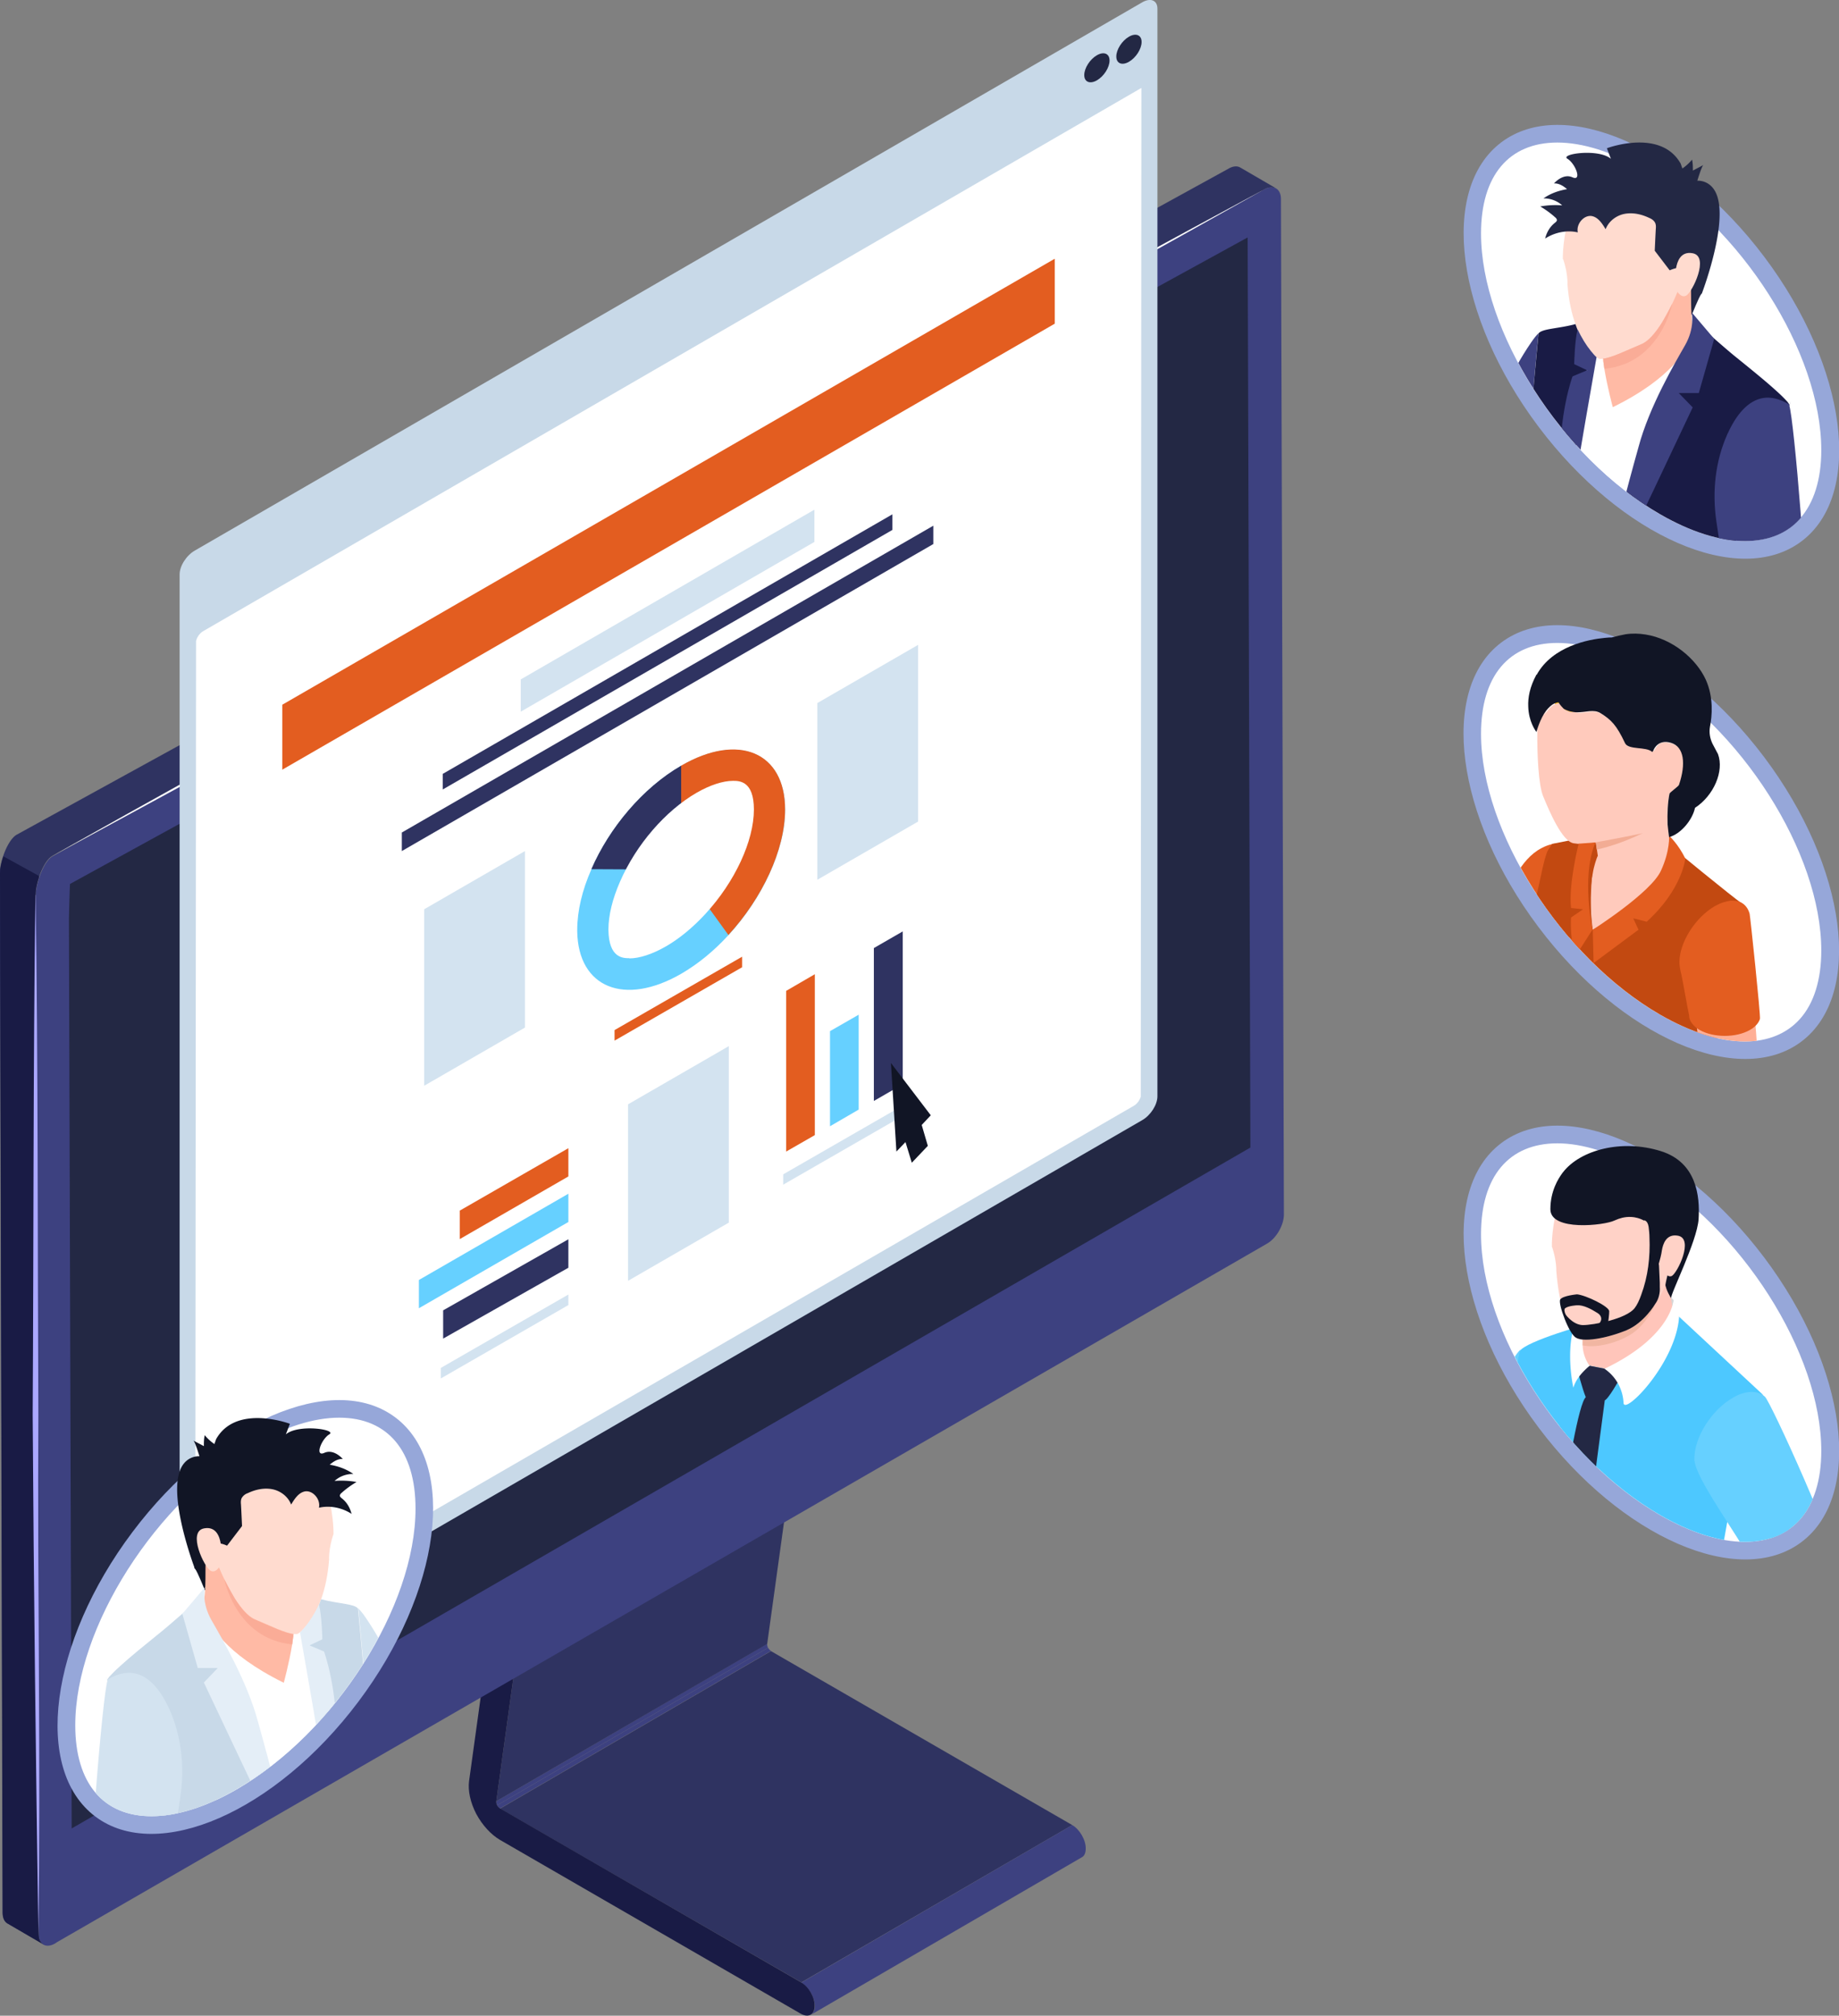 <svg xmlns="http://www.w3.org/2000/svg" viewBox="0 0 87.23 95.59"><rect x="0" y="0" width="87.23" height="95.59" fill="#808080" stroke="none"/><defs><clipPath id="clippath"><path d="M7.19 86.13c-2.3 0-3.62-1.57-3.62-4.31 0-4.64 1.74-13.18 6.42-15.88 1.44-.83 4.89 1.29 6.09 1.29 2.3 0 3.62 1.57 3.62 4.31 0 4.64-3.81 10.62-8.49 13.32-1.44.83-2.83 1.27-4.03 1.27Z" class="cls-2"/></clipPath><clipPath id="clippath-1"><path d="M82.77 25.66c2.3 0 3.62-1.57 3.62-4.31 0-4.64-1.74-13.18-6.42-15.88-1.44-.83-4.89 1.29-6.09 1.29-2.3 0-3.62 1.57-3.62 4.31 0 4.64 3.81 10.62 8.49 13.32 1.44.83 2.83 1.27 4.03 1.27Z" class="cls-2"/></clipPath><clipPath id="clippath-2"><path d="M82.77 49.39c2.3 0 3.62-1.57 3.62-4.31 0-4.64-1.74-13.18-6.42-15.88-1.44-.83-4.89 1.29-6.09 1.29-2.3 0-3.62 1.57-3.62 4.31 0 4.64 3.81 10.62 8.49 13.32 1.44.83 2.83 1.27 4.03 1.27Z" class="cls-2"/></clipPath><clipPath id="clippath-3"><path d="M82.77 73.12c2.3 0 3.62-1.57 3.62-4.31 0-4.64-1.74-13.18-6.42-15.88-1.44-.83-4.89 1.29-6.09 1.29-2.3 0-3.62 1.57-3.62 4.31 0 4.64 3.81 10.62 8.49 13.32 1.44.83 2.83 1.27 4.03 1.27Z" class="cls-2"/></clipPath><style>.cls-2{fill:none}.cls-10,.cls-11,.cls-12,.cls-13,.cls-15,.cls-16,.cls-17,.cls-18,.cls-19,.cls-2,.cls-20,.cls-21,.cls-22,.cls-24,.cls-25,.cls-27,.cls-28,.cls-3,.cls-30,.cls-31,.cls-32,.cls-33,.cls-34,.cls-35,.cls-39,.cls-4,.cls-40,.cls-43,.cls-5,.cls-6,.cls-7,.cls-8,.cls-9{stroke-width:0}.cls-3{fill:#3e4057;mix-blend-mode:color-burn;opacity:.18}.cls-47{isolation:isolate}.cls-4{fill:#faac97}.cls-5{fill:#4dc8ff}.cls-6{fill:#96a7d9}.cls-7{fill:#2f3361}.cls-8{fill:#3a3c57}.cls-9{fill:#3d4180}.cls-10{fill:#3e4054}.cls-11{fill:#191b45}.cls-12{fill:#192764}.cls-13{fill:#0e1730}.cls-15{fill:#232844}.cls-16{fill:#133286}.cls-17{fill:#111525}.cls-18{fill:#25222f}.cls-19{fill:#24222e}.cls-20{fill:#11223a}.cls-21{fill:#c8d9e8}.cls-22{fill:#e35d20}.cls-24{fill:#d6d6d6}.cls-25{fill:#d3e3f0}.cls-27{fill:#c24911}.cls-28{fill:#3188eb}.cls-30{fill:#ffaf95}.cls-31{fill:#ffdbcf}.cls-32{fill:#fff}.cls-33{fill:#e4eef7}.cls-34{fill:#ffd1c2}.cls-35{fill:#ffbaa5}.cls-39{fill:#ffd2c7}.cls-40{fill:#ef004b}.cls-43{fill:#66d0ff}</style></defs><g class="cls-47"><g id="_レイヤー_2" data-name="レイヤー 2"><g id="Layer_1" data-name="Layer 1"><g class="cls-47"><path d="m23.58 85.61 12.85-7.47s.07.11.14.15l-12.85 7.47a.385.385 0 0 1-.14-.15Z" class="cls-9"/><path d="m23.54 85.42 12.85-7.47c-.01.07.02.15.04.19l-12.85 7.47s-.05-.12-.04-.19Z" class="cls-9"/><path d="m23.72 85.77 12.85-7.47 14.29 8.25-12.85 7.46-14.29-8.24z" class="cls-7"/><path d="m51.31 88.08-12.85 7.47c.12-.07.19-.21.19-.41 0-.41-.29-.91-.64-1.12l12.85-7.47c.35.2.65.71.64 1.12 0 .21-.07.35-.19.41Z" class="cls-9"/><path d="m26.14 66.63 12.85-7.46-2.6 18.79-12.85 7.46 2.6-18.79z" class="cls-7"/><path d="m25.51 65.41.09.06c.35.27.6.79.54 1.16l-2.6 18.79c-.01.07.02.15.04.19.02.04.07.11.14.15L38 94.01c.36.2.65.71.64 1.12 0 .41-.29.57-.65.37l-14.28-8.25c-.42-.25-.83-.69-1.12-1.23-.28-.54-.4-1.1-.34-1.56l2.6-18.78c.05-.34.33-.45.64-.27Z" class="cls-11"/></g><g class="cls-47"><path d="M60.5 8.92s-.11-.03-.17-.03a.61.61 0 0 0-.37.1L2.48 40.59c-.26.15-.49.59-.63 1.01-.1.3-.16.59-.16.79l.14 49.3c0 .09.01.17.03.24.01.07.05.13.08.17.03.05.07.08.11.1l-1.7-.99c-.14-.08-.23-.25-.23-.52L-.01 41.4c0-.21.06-.51.16-.8.14-.42.37-.85.63-1.01L58.27 8c.22-.13.42-.14.57-.05l1.65.96Z" class="cls-7"/><path d="M60.9 57.59c0 .51-.36 1.13-.79 1.38L2.71 92.1l-.09.06c-.22.13-.42.14-.56.06a.357.357 0 0 1-.11-.1c-.03-.05-.07-.1-.08-.17a.875.875 0 0 1-.03-.24l-.14-49.3c0-.21.06-.49.16-.79.14-.42.37-.86.63-1.01L59.96 8.99c.13-.08.25-.11.37-.1.06 0 .11.01.17.03.16.08.26.26.26.52l.14 48.15Z" class="cls-9"/><path d="M2.48 40.59c9.53-5.36 19.12-10.6 28.68-15.9 9.6-5.23 19.17-10.52 28.79-15.7-9.53 5.36-19.12 10.6-28.68 15.9-9.6 5.23-19.17 10.52-28.79 15.7Z" class="cls-32"/><path d="M3.27 43.54s.04-1.6.05-1.62l55.86-30.66.13 43.16L3.4 86.71l-.13-43.16Z" class="cls-15"/></g><path d="m2.06 92.21-1.7-.99c-.14-.08-.23-.25-.23-.52L0 41.41c0-.21.06-.51.16-.8l1.69.93v.06c-.1.3-.16.59-.16.79l.14 49.3c0 .09.01.17.03.24.01.07.05.13.08.17.03.05.07.07.11.1Z" class="cls-11"/><path d="M1.69 42.44c.12 8.22.09 16.43.13 24.65-.05 8.22.12 16.39 0 24.6-.12-8.22-.22-16.39-.27-24.6.05-8.22.02-16.43.13-24.65Z" style="fill:#aba8ff;stroke-width:0"/><path d="m54.18 53.12-44.94 26c-.4.23-.72.09-.72-.3V27.24c0-.4.32-.9.72-1.13l44.94-26c.4-.23.72-.09.72.3v51.58c0 .4-.32.9-.72 1.13Z" class="cls-21"/><path d="M9.31 30.38c0-.08.13-.34.33-.45l44.5-25.76-.03 47.82c0 .08-.13.34-.33.45L9.26 78.19l.04-47.82Z" class="cls-32"/><path d="M54.15 1.99c0 .33-.27.75-.6.94-.33.19-.6.08-.6-.25s.27-.75.6-.94c.33-.19.6-.08.6.25ZM52.63 2.87c0 .33-.27.75-.6.94-.33.19-.6.08-.6-.25s.27-.75.6-.94c.33-.19.6-.08.6.25Z" class="cls-15"/><path d="M27.38 44.09v.09c.05 2.66 2.24 3.55 4.93 2 .81-.47 1.57-1.1 2.24-1.83 1.6-1.74 2.69-4.03 2.69-5.95 0-2.72-2.21-3.66-4.93-2.08-1.82 1.05-3.41 2.95-4.26 4.91-.43.97-.67 1.96-.67 2.87Z" class="cls-43"/><path d="m28.05 41.22 4.26.02v-4.93c-1.82 1.05-3.41 2.95-4.26 4.91Z" class="cls-7"/><path d="M32.31 36.31v4.93l2.24 3.1c1.6-1.74 2.69-4.03 2.69-5.95 0-2.72-2.21-3.66-4.93-2.08Z" class="cls-22"/><path d="M29.85 45.45c.48 0 1.09-.2 1.72-.56.65-.37 1.3-.91 1.89-1.55 1.4-1.52 2.3-3.46 2.3-4.95 0-1.36-.69-1.36-.99-1.36-.48 0-1.09.2-1.72.56-1.49.86-2.88 2.47-3.64 4.22-.36.82-.55 1.6-.55 2.27v.03c.02 1.33.7 1.33.99 1.33Z" class="cls-32"/><path d="m24.7 33.75 13.93-8.05v-1.53L24.7 32.22v1.53zM37.15 56.18l6.05-3.48v-.49l-6.05 3.48v.49zM20.91 65.37l6.05-3.48v-.5l-6.05 3.48v.5z" class="cls-25"/><path d="m29.15 49.35 6.05-3.48v-.5l-6.05 3.48v.5z" class="cls-22"/><path d="m21 37.44 21.33-12.31v-.74L21 36.7v.74zM19.06 40.36 44.27 25.8v-.87L19.06 39.48v.88zM41.45 52.21l1.37-.79v-7.25l-1.37.79v7.25z" class="cls-7"/><path d="m39.37 53.41 1.36-.79v-4.5l-1.36.78v4.51z" class="cls-43"/><path d="m37.29 54.61 1.36-.78V46.2l-1.36.79v7.62z" class="cls-22"/><path d="m38.77 41.72 4.78-2.76v-8.38l-4.78 2.76v8.38zM20.12 51.49l4.78-2.76v-8.37l-4.78 2.76v8.37zM29.79 60.74l4.78-2.76v-8.37l-4.78 2.76v8.37z" class="cls-25"/><path d="m21.02 63.48 5.94-3.36v-1.35l-5.94 3.37v1.34z" class="cls-7"/><path d="m19.87 62.04 7.09-4.09v-1.34l-7.09 4.09v1.34z" class="cls-43"/><path d="m21.81 58.76 5.15-2.97v-1.34l-5.15 2.96v1.35z" class="cls-22"/><ellipse cx="11.64" cy="76.68" class="cls-6" rx="11.84" ry="6.7" transform="rotate(-53.05 11.64 76.684)"/><path d="M7.19 86.13c-2.3 0-3.62-1.57-3.62-4.31 0-4.64 3.81-10.62 8.49-13.32 1.44-.83 2.83-1.27 4.03-1.27 2.3 0 3.62 1.57 3.62 4.31 0 4.64-3.81 10.62-8.49 13.32-1.44.83-2.83 1.27-4.03 1.27Z" class="cls-32"/><g style="clip-path:url(#clippath)"><path d="M30.19 110.57c-.72.42-1.9.42-2.62 0-.35-.2-.53-.46-.54-.72 0 0-.37-6.43-.47-9.58-.02-.68-.46-1.26-1.11-1.47-2.81-.88-10.09-3.18-10.26-3.28-.22-.12-3.13-2.57-3.13-2.57l1.36-3.68h2.64c.46 0 9.99 3.27 13.33 5.87 0 0 1.31.84 1.31 3.65l.22 11.15c.1.33-.29.39-.73.64Z" class="cls-12"/><path d="m7.58 78.97 6.95 17.04 4.51-3.36-2.58-8.97-.66-6.22-1.93-1.61-6.29 3.12z" class="cls-32"/><path d="M17.41 81.02c0 .1-.01.35 0 .42.07.84.51 2.59.51 2.59l.54 2.09s.52 1.87.75 2.71c.22.79.5 1.83.75 2.56l1.68-1.54c-.15-1.61-1.07-5.62-1.07-5.62l-.87-2.3c-.58-1.53-.68-2-1.13-3.02-.34-.77-.75-1.5-1.22-2.19a2.9 2.9 0 0 0-.36-.45c.02.07.27 2.89.43 4.74Z" class="cls-25"/><path d="M9.27 73.81s-.12.49-.01.6c.1.11.46 1.01.46 1.01s.5-1.34.46-1.38c-.04-.04-.39-.79-.39-.79l-.52.56Z" class="cls-17"/><path d="M9.23 96.17c.55.68 1.69 1.71 2.96 2.75 1.76 1.45 3.75 2.95 4.67 3.64.33.24.53.62.55 1.04v.02l.46 11.77c0 .27.35.61.71.82.24.13.51.23.82.27.62.1 1.31.01 1.8-.27.46-.26.7-.49.85-.91 0-1.32-.42-13.19-.58-14.33-.02-.17-.27-.58-.64-1.13-.21-.3-.45-.65-.72-1.01-1.66-2.27-4.24-5.44-4.24-5.44l-2.68-2.58-3.7.14-1.44.27s-.38 3.01 1.18 4.97Z" class="cls-16"/><path d="M8.06 90.08Z" class="cls-40"/><path d="M13.91 77.5v.1c-.02.12-.03.25-.05.38-.15.91-.4 1.82-.4 1.82-2.81-1.38-3.53-2.76-3.72-3.33-.06-.18-.06-.62-.06-.62.09-.47.06-1.61.07-1.61l.34-1.71 3.8 3.34s.14.68.04 1.65Z" class="cls-35"/><path d="M15.81 72.77c-.23.69-.2 1.19-.2 1.19-.06.77-.2 1.39-.38 1.88-.05.15-.11.28-.16.4-.18.38-.37.66-.54.86-.11.14-.22.24-.29.3-.02.02-.05.04-.07.05 0 0-.02 0-.02.02-.02 0-.04.02-.07.02h-.1c-.39-.01-1.17-.4-1.89-.7-.33-.14-.67-.55-.96-1-.06-.09-.11-.18-.16-.27-.38-.66-.64-1.33-.64-1.33-.62-.37-.01-.71-1.57-2.15.31-4.22 3.46-3.89 3.46-3.89 3.71-.02 3.6 4.61 3.6 4.61Z" class="cls-31"/><path d="M20.91 92.32c-.91.43-2.65 1.02-2.65 1.02l-1.1-2.27c-.78-1.62-1.27-3.37-1.43-5.16l-.11-1.19-.93-6.71-.16-.91c.17-.2.36-.48.54-.86.06-.12.11-.25.16-.4.82.22 1.57.21 1.75.44 0 0 .29 2.95.42 4.84v.03s0 .09.01.14c.1 1.3 1.03 5.14 1.84 7.51.23.67.86 1.22 1.41 1.63.49.37.91.63.94.77 0 0 .32.65-.69 1.13ZM14.96 94.48c-.41.41-1.4 1.16-1.65 1.72-.09.2-.17.42-.24.67-.46 1.63-.86 2.54-2.49 1.46-1.53-1.02-2.49-2.08-2.56-3.65s0-.22 0-.57v-2.44c0-.25 0-.5.02-.73v-.03c-.02-.46-.09-1.43-.2-2.58-.1-1.14-.24-2.46-.42-3.61-.23-1.44-.94-2.56-1.54-3.53l-.09-.15c-.29-.48-.55-.91-.7-1.34s0-.01 0-.02v-.02c.01-.03.03-.06.07-.11 0 0 0-.01.01-.02.11-.12.29-.31.54-.53.47-.43 1.16-.99 1.84-1.54.65-.52 1.27-1.11 1.72-1.44.03.04.06.09.09.13.09.12.18.25.27.38.9 1.34 1.6 2.93 2.48 5.14.02.04.03.09.05.14.01.04.03.08.04.12.55 1.52 1.33 4.47 1.81 7.48l.03.22c.11.71.92 4.85.92 4.85Z" class="cls-21"/><path d="M15.96 82.74c-.04 1.34 0 2.68.11 4.01l.17 1.97s-.5-1.55-1.18-6.48c-.03-.24-.52-3.08-.83-4.83.07-.06.17-.17.29-.32.2-.25.42-.6.61-1 .14.56.16 1.65.16 1.65l-.15.07-.46.22.48.2.21.09s.67 1.8.58 4.41v.02Z" class="cls-33"/><path d="M16.69 71.8c-.46-.3-1.03-.42-1.56-.3.09-.43-.34-.88-.72-.76-.27.08-.45.36-.6.61-.15-.39-.52-.66-.91-.73-.39-.07-.79.02-1.15.19a.53.53 0 0 0-.29.24c-.04.09-.04.19-.03.29.02.34.05 1.03.05 1.03l-.71.93s-.64-.31-.77.07c-.27-.67-.75 1.04-.75 1.04s-1.13-2.95-.78-4.45c.22-.97.99-.9.99-.9s-.21-.7-.29-.75c.04.03.28.15.5.27 0-.15 0-.33.04-.52 0 0 .19.24.46.42l.08-.23c.95-1.69 3.5-.73 3.5-.73l-.19.5c.59-.5 2.44-.23 2.06 0-.38.23-.7 1.08-.24.88.46-.21.88.29.88.29-.23-.02-.46.13-.62.27.4.07.78.2 1.12.44-.32-.01-.65.11-.89.33.35-.03.7-.01 1.04.05-.25.15-.49.32-.71.52a.2.2 0 0 0-.08.12c0 .06.05.1.1.14.23.18.39.45.46.75Z" class="cls-17"/><path d="M10.48 74.15c0-.27.02-.72-.01-.95-.05-.31-.21-.83-.79-.72-.81.15.02 1.86.31 2.01.29.15.5-.33.5-.33Z" class="cls-31"/><path d="M14.07 89.84s-1.17-3.3-2.57-6.18l-1.83-3.87.66-.69h-.95l-.6-2.11-.13-.46 1.07-1.26c-.02.07-.15.75.31 1.56.48.84 1.7 2.91 2.21 4.83 0 .03 1.27 4.37 1.75 7.39 0 .1.08.67.08.78Z" class="cls-33"/><path d="M13.91 77.5v.1c-.02.12-.03.25-.05.38-2.67-.25-3.22-3.09-3.22-3.09s.19.39.5.92c.29.46.62.87.96 1 .68.29 1.42.65 1.83.69Z" class="cls-4"/><path d="m18.45 86.12 1.1 5.74s2.5-.66 2.37-1.98c-.12-1.21-1.36-5.66-1.36-5.66l-2.11 1.89Z" class="cls-28"/><path d="M21.95 90.22c0 .67-.55 1.53-1.22 1.92-.67.39-1.22.16-1.22-.52s.55-1.53 1.22-1.92c.67-.39 1.22-.16 1.22.52Z" class="cls-16"/><path d="M4.27 90.94c0 .22.15.41.36.49l3.39 1.22 6.29 2.26.19.07.27-.46.26-.45 1.07-1.82.02-.03h-.02l-7.48-3.09-.61-.25.55-3.71c.2-1.39.05-2.82-.52-4.1 0-.01 0-.02-.02-.04-.38-.84-.94-1.58-1.71-1.69-.35-.05-.75.04-1.21.31v.04c-.23.7-.92 8.95-.83 11.25Z" class="cls-25"/><path d="M8 92.94c.04.06.03-.3.02-.29-.01 0 6.79 2.4 6.79 2.4l-.4.23L8 92.94Z" class="cls-3"/></g><path d="M50.03 15.35 13.39 36.5v-3.08l36.64-21.15v3.08z" class="cls-22"/><path d="m44.15 52.89-1.89-2.48.26 4.2.43-.45.3.98.76-.8-.29-.99.43-.46z" class="cls-17"/><ellipse cx="78.33" cy="16.21" class="cls-6" rx="6.7" ry="11.84" transform="rotate(-36.95 78.33 16.206)"/><path d="M82.77 25.66c-1.2 0-2.59-.44-4.03-1.27-4.68-2.7-8.49-8.68-8.49-13.32 0-2.74 1.32-4.31 3.62-4.31 1.2 0 2.59.44 4.03 1.27 4.68 2.7 8.49 8.68 8.49 13.32 0 1.38-.35 2.51-1.02 3.25-.62.69-1.52 1.06-2.61 1.06Z" class="cls-32"/><g style="clip-path:url(#clippath-1)"><path d="M59.28 49.37s-1.85 1.42-3.19 2.1c-1.34.69-1.99 1.28-1.99 1.28s-.02.75.39.83c.41.08 2.64.18 3.13-.14.49-.31 1.28-.81 1.81-.87.53-.06.94 0 .94 0v.51s2.18-.06 2.48-.47c.3-.41-.36-3.34-.39-2.76 0 .06-1.34.5-1.97.26-.63-.24-.57-.63-1.22-.75Z" class="cls-18"/><path d="M59.77 50.09c.72.42 1.9.42 2.62 0 .35-.2.53-.46.54-.72 0 0 .37-6.43.47-9.58.02-.68.46-1.26 1.11-1.47 2.81-.88 10.09-3.18 10.26-3.28.22-.12 3.13-2.57 3.13-2.57l-1.36-3.68H73.9c-.46 0-9.99 3.27-13.33 5.87 0 0-1.31.84-1.31 3.65l-.22 11.15c-.1.33.29.39.73.64Z" class="cls-12"/><path d="M66.98 57.95c.43-.74.87-1.47 1.31-2.21.1-.17.18-.31.21-.4.15-.41 1.49-.06 1.84.44.35.5.79-.83.87-.81.07.02.33 1.01.35 2.34l-.64.92-.39-.09s-.98 1.88-2.08 2.43c-1.11.55-2.78.11-2.78.11s-.39-.19.66-1.72c.3-.43.51-.76.65-1.01Z" class="cls-18"/><path d="m82.38 18.5-6.94 17.03-4.52-3.35 2.58-8.97.66-6.22 1.93-1.61 6.29 3.12z" class="cls-32"/><path d="M72.56 20.55c0 .1.01.35 0 .42-.07.84-.51 2.59-.51 2.59l-.54 2.09s-.52 1.87-.75 2.71c-.22.79-.5 1.83-.75 2.56l-1.68-1.54c.15-1.61 1.07-5.62 1.07-5.62l.87-2.3c.58-1.53.68-2 1.13-3.02.34-.77.75-1.5 1.22-2.19.15-.22.25-.34.36-.45-.02.07-.27 2.89-.43 4.74Z" class="cls-9"/><path d="M80.69 13.34s.12.49.01.6c-.1.11-.46 1.01-.46 1.01s-.5-1.34-.46-1.38c.04-.04.39-.79.39-.79l.52.56Z" class="cls-15"/><path d="M80.73 35.7c-.55.68-1.69 1.71-2.96 2.75-1.76 1.45-3.75 2.95-4.67 3.64-.33.24-.53.62-.55 1.04v.02l-.46 11.77c0 .27-.35.61-.71.82-.24.13-.51.23-.82.27-.62.1-1.31.01-1.8-.27-.46-.26-.7-.49-.85-.91 0-1.32.42-13.19.58-14.33.02-.17.27-.58.64-1.13.21-.3.45-.65.72-1.01 1.66-2.27 4.24-5.44 4.24-5.44l2.68-2.58 3.7.14 1.44.27s.38 3.01-1.18 4.97Z" class="cls-16"/><path d="M81.91 29.61Z" class="cls-40"/><path d="M76.05 17.02v.1c.02.12.03.25.05.37.15.91.4 1.82.4 1.82 2.81-1.38 3.53-2.76 3.72-3.33.06-.18.06-.62.06-.62-.09-.47-.06-1.61-.07-1.61l-.34-1.71-3.8 3.34s-.14.68-.04 1.65Z" class="cls-35"/><path d="M74.15 12.3c.23.69.2 1.19.2 1.19.06.77.2 1.39.38 1.88.05.15.11.28.16.4.18.38.37.66.54.86.11.14.22.24.29.3.02.02.05.04.07.05 0 0 .02 0 .02.02.02 0 .04.02.06.02h.1c.39-.01 1.17-.4 1.89-.7.33-.14.67-.55.96-1 .06-.09.11-.18.16-.27.38-.66.64-1.33.64-1.33.62-.37.01-.71 1.57-2.15-.31-4.22-3.46-3.89-3.46-3.89-3.71-.02-3.6 4.61-3.6 4.61Z" class="cls-31"/><path d="M69.05 31.85c.91.43 2.65 1.02 2.65 1.02l1.1-2.27c.78-1.62 1.27-3.37 1.43-5.16l.11-1.19.93-6.71.16-.91c-.17-.2-.36-.48-.54-.86-.06-.12-.11-.25-.16-.4-.82.22-1.57.21-1.75.44 0 0-.29 2.95-.42 4.84v.03s0 .09-.01.14c-.1 1.3-1.03 5.14-1.84 7.51-.23.67-.86 1.22-1.41 1.63-.49.37-.91.63-.94.77 0 0-.32.65.69 1.12ZM75 34.01c.41.41 1.4 1.16 1.65 1.72.09.2.17.42.24.67.46 1.63.86 2.54 2.49 1.46 1.53-1.02 2.49-2.08 2.56-3.65s0-.22 0-.57V31.2c0-.25 0-.5-.02-.73v-.03c.02-.46.09-1.43.2-2.58.1-1.14.24-2.46.42-3.61.23-1.43.94-2.56 1.54-3.53l.09-.15c.29-.48.55-.91.7-1.34s0-.01 0-.02v-.02a.378.378 0 0 0-.07-.11s0-.01-.01-.02a6.95 6.95 0 0 0-.54-.53c-.47-.43-1.16-.99-1.84-1.54-.65-.52-1.27-1.11-1.72-1.44-.03.04-.06.09-.09.13-.09.12-.18.25-.27.38-.9 1.34-1.6 2.93-2.48 5.14-.02.04-.03.09-.05.14-.01.04-.03.08-.04.12-.55 1.52-1.33 4.47-1.81 7.48l-.03.22c-.11.71-.92 4.85-.92 4.85Z" class="cls-11"/><path d="M74 22.27c.04 1.34 0 2.68-.11 4.01l-.17 1.97s.5-1.55 1.18-6.48c.03-.24.52-3.08.83-4.83-.07-.06-.17-.17-.29-.32-.2-.25-.42-.6-.61-1-.14.56-.16 1.65-.16 1.65l.15.07.46.22-.48.2-.21.09s-.67 1.8-.58 4.41v.02Z" class="cls-9"/><path d="M73.28 11.32c.46-.3 1.03-.42 1.56-.3-.09-.43.34-.88.72-.76.27.08.45.36.6.61.15-.39.52-.66.91-.73.39-.07.79.02 1.15.19.12.05.23.12.29.24.04.09.04.19.03.29-.02.34-.05 1.03-.05 1.03l.71.93s.64-.31.77.07c.27-.67.75 1.04.75 1.04s1.13-2.95.78-4.46c-.22-.97-.99-.9-.99-.9s.21-.7.29-.75c-.04.03-.28.15-.5.27 0-.15 0-.33-.04-.52 0 0-.19.24-.46.42l-.08-.23c-.95-1.69-3.5-.73-3.5-.73l.19.5c-.59-.5-2.44-.23-2.06 0 .38.23.7 1.08.24.88-.46-.21-.88.29-.88.29.23-.02.46.13.62.27-.4.07-.78.2-1.12.44.32-.01.65.11.89.33-.35-.03-.7-.01-1.04.05.25.15.49.32.71.52a.2.2 0 0 1 .08.12c0 .06-.05.1-.1.14-.23.18-.39.45-.46.75Z" class="cls-15"/><path d="M79.49 13.68c0-.27-.02-.72.01-.95.05-.31.21-.83.79-.72.81.15-.02 1.86-.31 2.01-.29.15-.5-.33-.5-.33Z" class="cls-31"/><path d="M75.89 29.37s1.17-3.3 2.57-6.18l1.83-3.87-.66-.68h.95l.6-2.11.13-.46-1.07-1.26c.02.07.15.75-.31 1.56-.48.84-1.7 2.91-2.21 4.83 0 .03-1.27 4.37-1.75 7.39 0 .1-.08.67-.08.78Z" class="cls-9"/><path d="M76.05 17.02v.1c.02.12.03.25.05.37 2.67-.25 3.22-3.09 3.22-3.09s-.19.39-.5.92c-.29.46-.62.87-.96 1-.68.29-1.42.65-1.83.69Z" class="cls-4"/><path d="M76.78 36.55c-1.54-1.98-3.24-.7-3.24-.7l-3.68 2.49c-.27.37-.51.71-.72 1.01l1.73.97 5.9-3.78Z" class="cls-3"/><path d="m71.52 25.65-1.1 5.74s-2.5-.66-2.37-1.98c.12-1.21 1.36-5.66 1.36-5.66l2.11 1.89Z" class="cls-28"/><path d="M68.01 29.75c0 .67.55 1.53 1.22 1.92.67.39 1.22.16 1.22-.51s-.55-1.53-1.22-1.92c-.67-.39-1.22-.16-1.22.51Z" class="cls-16"/><path d="M85.7 30.47c0 .22-.15.41-.36.49l-3.39 1.22-6.29 2.26-.19.07-.27-.46-.26-.45-1.07-1.82-.02-.03h.02l7.48-3.09.61-.25-.55-3.71c-.2-1.39-.05-2.82.52-4.1 0-.01 0-.02.02-.04.38-.84.94-1.58 1.71-1.69.35-.05.75.04 1.21.31v.04c.23.7.92 8.95.83 11.25Z" class="cls-9"/><path d="M81.96 32.47c-.04.06-.03-.3-.02-.29.01 0-6.79 2.4-6.79 2.4l.4.23 6.41-2.34Z" class="cls-3"/></g><ellipse cx="78.33" cy="39.94" class="cls-6" rx="6.7" ry="11.84" transform="rotate(-36.95 78.318 39.941)"/><path d="M82.77 49.39c-1.2 0-2.59-.44-4.03-1.27-4.68-2.7-8.49-8.68-8.49-13.32 0-2.74 1.32-4.31 3.62-4.31 1.2 0 2.59.44 4.03 1.27 4.68 2.7 8.49 8.68 8.49 13.32 0 1.38-.35 2.51-1.02 3.25-.62.69-1.52 1.06-2.61 1.06Z" class="cls-32"/><g style="clip-path:url(#clippath-2)"><path d="m71.87 58.93.02-.14c-.02.05-.02.1-.02.14ZM71.87 58.93h.01-.01z" class="cls-8"/><path d="M72.32 41.47c-.17.03-.83 2.11-.99 2.67-.17.56-.67 4.98-.79 6.3 0 0-2.94 2.07-5.37 3.47l.34 1.84c.09-.42 6.48-3.33 6.88-4.11.54-1.05-.06-10.17-.06-10.17Z" class="cls-30"/><path d="M71.32 44.13c.06.19.21.38.47.52.6.35 1.53.38 2.2.1.07-.03.14-.06.2-.1.24-.14.39-.31.45-.48.03-.07.04-.14.04-.21.07-.35.14-.71.22-1.06.05-.22.09-.44.09-.57 0-.32-.09-.67-.25-1.02-.22-.48-.56-.95-.97-1.3-.25.02-.54.13-.84.32-.95.63-1.5 2.01-1.56 2.94-.02.2-.03.37-.03.51-.01.2-.02.32 0 .35Z" class="cls-22"/><path d="M72.8 90.96c.64.12 1.29-.11 1.74-.56.69-.96 1.01-2.7 1.2-3.1.24-.53.37-1.13.37-1.13s-.07-2.2.45-3.96c.52-1.76.68-4.54.68-5.71s-.84-3.93-.84-3.93-.2-2.98-.14-3.06c-.11.05-3.73.63-3.73.63l.15 1.01.15 2.18s.23 1.03.47 1.36c.23.33.36 1.78.44 2.69.08.91.62 8.34.24 9.59-.08.26-.5.98-.83 2-.33 1.02-1.07 1.62-1.07 1.62-.19.2.61.36.73.39Z" class="cls-30"/><path d="m75.72 91.3-1.04-.43.65-1.54.31.19.08 1.78zM79.41 93.17l-.9-.32-.06-1.36.89-.1.07 1.78z" class="cls-13"/><path d="M80.54 89.92s-.5.59-.62 1.3c-.12.7 0 1.6 0 1.6l-.51.34-.07-1.78s1-1.46 1.2-1.46ZM76.74 87.96s0 .54-.51 1.39c-.36.61 0 1.6 0 1.6l-.51.34-.07-1.78s.8-1.43 1.09-1.56Z" class="cls-20"/><path d="M75.5 92.62s-.82.77-.6 1.49c0 0-.02.24.6.28.62.04 3.18-.28 3.38-.58.2-.3.28-1.98.7-2.6s.96-1.28.96-1.28.54-.82-.28-1.87l-3.44 4.25-1.32.31Z" class="cls-20"/><path d="M80.26 88.05s-.07-2.2.45-3.96c.52-1.76.68-4.54.68-5.71s-.84-3.93-.84-3.93-.21-3.09-.14-3.07c.07.02-4.22.41-4.22.41l.23 1.16.56 2.25s.23 1.03.47 1.36c.23.33.36 1.78.44 2.69.08.91.57 7.82.04 9.35-.16.45-.93 1.54-1.16 2.07-.22.5-1.26 1.95-1.26 1.95s1.24.67 2.46.27c1.21-.39 1.69-3.18 1.93-3.7.25-.53.37-1.13.37-1.13Z" class="cls-34"/><path d="M76.11 86.17s-.65 2.27-1.61 3.8c-.96 1.53-2.44.61-2.44.61s-1.58 1.19-1.6 1.37c-.02.17.54.68 2.93.26 0 0 .98-.17 1.1-.37s.56-1.83 1.42-2.58c.98-.85.84-1.59.81-1.98-.04-.6-.62-1.11-.62-1.11Z" class="cls-20"/><path d="m82.59 42.84-.11.26s-.26.14-.38.85c0 .06-.02.14-.02.22-.02.19-.04.39-.06.61-.02.23-.06.46-.08.69-.23 2-.55 4.46-.85 5.21-.17.42-.3.87-.39 1.33-.12.55-.17 1.1-.19 1.55-.02.32 0 .61.04.8.02.15.13.35.28.56l.02.02c.09.13.19.25.3.39.04.05.09.09.13.14.36.52.75 1.24.97 2.18.09.39.15.81.17 1.29.02.67.02 1.61 0 2.66v.73c0 .2-.02.39-.02.6-.06 2.75 0 5.83.03 6.72.02 0 .02 0 .02.02 0 .24-.16 3.55-.16 3.57 0 .78-.52 1.57-1.55 2.16-.37.22-.79.39-1.23.53-.07.03-.16.05-.24.07-1.96.54-4.4.35-6.03-.6-1.07-.62-1.59-1.44-1.55-2.25 0-.06-.25-9.99 0-13.99v-.02c.02-.36.05-.71.07-1.05.11-.84.29-1.67.49-2.81.09-.54.19-1.14.28-1.83v-.02c.35-2.67-.74-5.47-.98-6.66-.24-1.19.21-1.68.84-2.84.25-.46.42-1.14.57-1.8.15-.67.27-1.33.43-1.74.06-.13.17-.25.23-.37l1.26-.25h1.53l2.64.24.17.1s3.05 2.51 3.39 2.72Z" class="cls-27"/><path d="M72.89 34.72s.16-.61.46-1.01c.11-.15.24-.27.39-.34.06-.03.13-.04.2-.05 0 0 .05.11.24.3.09.06.19.09.28.12.12 0 .24 0 .36.05.42 0 .79-.15 1.11.04.51.32.76.56 1.16 1.42.16.34 1 0 1.28.28-.04-.37.16-2.17.16-2.17l-4.31-.54s-1.22.47-1.29 1.07c-.02.16-.03.46-.03.83Z" class="cls-34"/><path d="M74.1 33.24c-.03.09-.03.23.04.31.07.09.21.15.36.18.33.06.68.26.77.58-.15-.3-.49-.4-.79-.41-.16 0-.36-.03-.53-.17a.644.644 0 0 1-.19-.59l.34.09Z" style="fill:#ffbf1a;stroke-width:0"/><path d="M79.64 37.24c-.02.06-.42.34-.45.41-.08.38-.09.91-.06 1.42.02.34.04.67.07.98.03.31-.01.62-.1.91-.08.22-.19.42-.33.6s-.04.05-.11.13c-.03.03-.06.07-.09.1-.44.47-1.58 1.59-3.02 2.3 0 0-.24-1.54 0-2.67.06-.38.18-.7.22-.8l.02-.03-.09-.63s-.54.12-1.06.03c-.54-.09-1.13-1.47-1.44-2.22-.23-.55-.29-2.03-.28-3.02s.16-.61.46-1.02c.11-.15.24-.27.39-.34.06-.03.13-.04.2-.05 0 0 .05.11.24.3.09.06.19.09.27.12.13 0 .24 0 .36.05.42 0 .79-.16 1.11.04.51.32.76.56 1.16 1.42.16.34 1 0 1.29.28.01.06.02.08.05.05.16-.22.24-.53.86-.34.61.19.72.98.37 1.99Z" style="fill:#ffcabc;stroke-width:0"/><path d="M79.16 39.62s.46.42.78 1.1c0 0-.14 1.45-1.83 2.99l-.64-.16.25.54-2.13 1.58-.04-1.58s2.75-1.75 3.23-2.79c.45-.97.39-1.68.39-1.68Z" class="cls-22"/><path d="M75.53 41.4c-.17 1.72 0 2.68 0 2.68-.03-.13-.51-2.44.09-4.01l.05-.12.09.63s0 .01-.02.03c-.04.1-.19.58-.22.79Z" class="cls-27"/><path d="M72.89 32c.75-1.36 2.47-1.68 3.23-1.75.16-.02.27-.02.33-.02.22-.06.43-.11.65-.15.32-.05.64-.04.95.01 1.27.2 2.4 1.14 2.86 2.14.38.84.3 1.73.2 2.23-.05.28 0 .56.12.81l.26.49c.3.81-.2 1.97-1.09 2.55-.12.57-.67 1.24-1.23 1.39-.02-.11-.05-.43-.07-.6-.02-.52.01-1.07.09-1.46.02-.07.43-.35.45-.42.34-1.01.24-1.8-.37-1.99-.61-.19-.82.29-.84.35-.02.05-.06.08-.06.08-.29-.27-1.13-.08-1.29-.42-.4-.85-.65-1.1-1.16-1.42-.32-.2-.69-.04-1.11-.04-.11 0-.23-.02-.36-.05-.09-.03-.18-.06-.28-.12-.19-.19-.24-.3-.24-.3-.07 0-.13.02-.2.05-.15.07-.28.2-.39.34-.3.4-.45.98-.46 1.01-.04-.04-.37-.49-.39-1.2-.02-.42.07-.93.39-1.52Z" class="cls-17"/><path d="M75.68 39.95s2.04-.38 2.24-.44l-.13.06c-.66.31-1.34.56-2.05.72l-.05-.34Z" style="fill:#f2ac94;stroke-width:0"/><path d="M75.68 39.95s-.03.08-.05.12c-.6 1.57-.12 3.88-.09 4.01l-.83 1.3c-.26-.97-.19-1.87-.19-1.87l.57-.39-.57-.06c-.13-1.11.36-3.05.36-3.05l.8-.06Z" class="cls-22"/><path d="M83.22 48.07c-.17.03-2.61-1.02-2.77-.46-.17.56.61 4.54.49 5.86 0 0-2.48 4.2-4.18 6.51l.99.87s5.07-5.37 5.47-6.15c.54-1.05 0-6.63 0-6.63Z" class="cls-30"/><path d="M79.66 45.63c0 .13.03.35.09.57.08.35.29 1.6.37 1.95 0 .07.01.14.04.21.07.17.22.34.45.48.67.38 1.74.38 2.4 0 .26-.15.41-.33.47-.52.04-.14-.47-4.96-.49-4.99-.07-.25-.21-.43-.4-.53-.14-.07-.32-.1-.51-.09-.1.02-.21.04-.33.08-.13.04-.26.1-.41.18-.93.54-1.68 1.73-1.68 2.66Z" class="cls-22"/><path d="M76.57 60.23c-.17.22-.38.41-.62.55-.39.21-1.05.7-1.51 1.73-.21.48.72-.4 1.04-.71.08-.08.22-.08.29 0 .06.08.07.21-.16.4-.59.49-1.25 1.44-1.21 1.67.12.62.69.84.69.84s2.3-1.23 2.47-3.01c.09-.95.45-1.3.45-1.3l-.47-1.47-.95 1.28Z" class="cls-30"/></g><ellipse cx="78.33" cy="63.67" class="cls-6" rx="6.7" ry="11.84" transform="rotate(-36.95 78.326 63.666)"/><path d="M82.77 73.12c-1.2 0-2.59-.44-4.03-1.27-4.68-2.7-8.49-8.68-8.49-13.32 0-2.74 1.32-4.31 3.62-4.31 1.2 0 2.59.44 4.03 1.27 4.68 2.7 8.49 8.68 8.49 13.32 0 1.38-.35 2.51-1.02 3.25-.62.69-1.52 1.06-2.61 1.06Z" class="cls-32"/><g style="clip-path:url(#clippath-3)"><path d="M71.58 85.61c.04 3.48.63 4.36 1.07 7.18.3 1.94 0 9.21 0 9.21-.04.24.04.48.25.69.09.09.2.18.33.25.6.35 1.49.43 2.22.25.23-.06.45-.14.63-.25.38-.22.58-.5.59-.79 0 0 .47-5.27.51-7.33.04-2.06-.5-3.95-.82-4.88-.33-.93-.11-8.39-.11-8.39.27-2.48-.13-3.75-.13-3.75s-4.21 1.2-4.28 1.14c-.34 1.27-.34 4.43-.26 6.66Z" class="cls-19"/><path d="M73.58 80.26s.58 3.7.66 4.47c.04.39.32.64.58.78.05.27.09.51.15.72 1.39 5.69 2.66 8.36 2.97 10.3.3 1.94 0 9.21 0 9.21-.06.34.13.69.58.95.6.34 1.49.43 2.22.25.11-.03.23-.06.33-.1.11-.04.21-.09.3-.14.38-.22.58-.5.58-.79 0 0 .47-5.28.51-7.33.04-2.06-.49-3.95-.82-4.88-.33-.93-.11-8.39-.11-8.39.51-5.15-.93-6.48-.93-6.48l-1.56.31-2.93.58s-1.02-.72-1.62.21c-.05.08-.08.29-.1.6l-.82-.25Z" class="cls-10"/><path d="M79.39 61.67s-.21-.4-1.45-.61c-1.24-.21.66 1.75.66 1.75l.42.69.47-1.45-.11-.38Z" class="cls-24"/><path d="m83.62 66.15-.21.73-.2.69-1.22 4.28-.06.32-.37 2.08c-.06.21-.45 3.18-.76 4.7-.12.59-.76 1.61-1.25 1.81-.16.06-.34.1-.52.12-.37.05-.77.05-1.13.19-.54.2-2.98.47-3.74.1-.77-.38-2.14-1.39-2.29-2.36-.14-.97.14-1.52.14-2.25 0-.59.16-2.22.27-3.79.1-1.46.15-2.88-.03-3.38-.4-1.13-.44-4.77-.17-5.3v-.01c.28-.48 3.32-1.32 3.32-1.32l4.07-.35h.14l4.01 3.73Z" class="cls-5"/><path d="M74.05 74.2c.53-5.36 5.35-11.51 5.35-11.51 0-.6-.34-2.12-.34-2.12-1.63-.33-2.7 1.19-3.45 1.86-.49.44-.75.83-.75.83-.33 2.32-.8 10.93-.8 10.93Z" style="fill:#ffc5ba;stroke-width:0"/><path d="M79.56 60.62s-.35.52-.3.94c0 0-.4-.88-.34-.87.03 0 .15-.37.28-.39.17-.02.36.32.36.32Z" style="fill:#43282a;stroke-width:0"/><path d="m76.12 64.91 2.15 1.11s-2.18 2.64-2.15 2.81c.03.17-1.97 5.32-1.97 5.32l-.2-8.34s.77-.66.87-.9c.09-.23.59-.14.59-.14l.72.14Z" class="cls-5"/><path d="M78.4 86.28z" class="cls-19"/><path d="M76.12 64.91s-.38-.08-.72-.14l-.59.14s.24.95.41 1.35c0 0 .73.18.89.15.16-.03.69-.97.69-.97s-.36-.49-.69-.53Z" class="cls-15"/><path d="m79.66 62.35-.28-.68s-.11 1.73-3.27 3.24l.08.06c.49.37.79.94.82 1.56s2.56-1.96 2.64-4.18ZM74.63 65.81c.09-.31.29-.57.46-.75s.31-.29.31-.29a1.79 1.79 0 0 1-.33-.96v-.27c.01-.33.09-.67.16-1.03l-.11-.16-.36.26c-.55 1.37-.13 3.2-.13 3.2Z" class="cls-32"/><path d="M73.62 59.13c.22.66.2 1.13.2 1.13.07.9.21 1.54.36 2.01.14.44.3.72.41.91.07.11.13.19.16.25.16.26 1.56 0 2.39-.35.83-.35 1.35-1.24 1.35-1.24.1-.14.18-.27.26-.39.58-1 .41-1.56 1.57-3.04-.33-4.01-3.31-3.68-3.31-3.68-3.52 0-3.4 4.4-3.4 4.4Z" class="cls-39"/><path d="M75.07 63.53v.27c.77.17 1.99-.22 2.57-.73.6-.53.86-1.22.86-1.22s-.52.89-1.35 1.24c-.63.27-1.59.48-2.08.45Z" style="fill:#f1b6a2;stroke-width:0"/><path d="M80.76 79.39v-.16c0 .06 0 .11-.01.17h.01Z" class="cls-10"/><path d="m76.12 66.41-.4 3.03-.6 7.26v2.73l-1.14.78-.95-1.23s1.54-12.19 2.19-12.72l.5-.67.4.82Z" class="cls-15"/><path d="M71.81 79.21c0 .67.44 1.33 1.33 1.84 1.76 1.02 4.62 1.02 6.39 0 .8-.47 1.24-1.06 1.31-1.67 0-.06.01-.11.01-.17 0-.11-.01-.21-.04-.32 0-.03-.01-.05-.02-.08-.14.53-.56 1.04-1.27 1.45-.09.06-.19.11-.29.15-1.78.86-4.43.81-6.09-.15-.71-.41-1.13-.92-1.27-1.45-.03.13-.06.26-.06.39Z" class="cls-19"/><path d="M80.92 80.98c.12 0 .26.05.41.13.24.14.45.36.61.6.1.16.18.33.21.49.89-1.13 5-6.41 5.08-7.43.08-1.13-3.62-8.63-3.62-8.63-3.12.59-2.27 3.5-2.27 3.5l2.9 4.78s.21.47-.42 2.4c-.49 1.48-2.16 3.36-2.9 4.15Z" class="cls-39"/><path d="M80.38 69.29c.01.09.04.21.09.34.23.62.84 1.58 1.46 2.55.6.93 1.2 1.87 1.47 2.51.08.19.13.36.14.5 0 0 1.67-.21 2.78-.34.51-.06.9-.1.96-.1-.11-1.28-3.27-8.23-3.56-8.51-.03-.03-.07-.06-.11-.09h-.01c-.24-.16-.57-.19-.95-.07-.07.02-.15.05-.22.08-.08.04-.16.08-.24.13-1.01.58-1.82 1.87-1.82 2.88v.13Z" class="cls-43"/><path d="M81.99 82.41s-.05.23-.13.53c.03 0 .06-.01.08-.03.04-.01.07-.04.1-.06 0 0 .02-.02.05-.04.07-.09.11-.2.11-.35 0-.08-.01-.17-.04-.26-.11.14-.17.21-.17.21ZM80.49 81.37h.07s.14-.15.37-.39c-.07 0-.14 0-.19.03-.03.01-.05.02-.07.04-.09.06-.15.17-.17.31Z" class="cls-24"/><path d="m81.21 80.56 1.11 1.49.25.34s.42-.04.74-.49c1.25-1.76 4.08-6.37 3.96-7.13-.08-.5-.88-1.19-1.64-1.74-.71-.52-1.39-.92-1.39-.92l-.62 2.11s-.09.18-.24.49c-.52 1.08-1.72 3.67-2.1 5.13-.05.21-.07.58-.09.73Z" class="cls-43"/><path d="M74.81 61.38s-.67.06-.8.24.44 1.71.75 1.81c.31.1 1.42-.04 1.42-.04s.16-.98.15-1.21c-.01-.23-1.11-.76-1.53-.8Z" class="cls-17"/><path d="M75.67 62.87c.31-.11.39-.42.11-.6-.3-.19-.67-.39-.98-.37 0 0-.4.02-.56.14-.16.12.3.87.51.91.31.05.65.01.92-.08Z" class="cls-39"/><path d="M79.19 81.93s0 .04.01.06c.16.65 1.2 2.22 1.47 2.53.08.09.16.15.23.19.17.1.3.08.3.08l-.14-.23-1.65-2.8-.35-.59s-.02.16.12.76Z" class="cls-19"/><path d="M79.19 81.93s0 .04.01.06c.16.65 1.2 2.22 1.47 2.53.08.09.16.15.23.19.05-.04.11-.09.16-.15.31-.38.65-1.14.78-1.62.08-.31.13-.53.13-.53s.06-.08.17-.21c-.04-.16-.11-.33-.21-.49a1.94 1.94 0 0 0-.61-.6c-.15-.08-.29-.13-.41-.13-.23.24-.37.38-.37.38h-.07l-.37.05c-.21.02-.4.11-.55.25l-.14.1-.23.17Z" class="cls-39"/><path d="M77.97 57.88s-.42-.27-1.02-.13c-.12.03-.24.07-.37.13-.46.23-3.05.53-3.04-.54 0-.87.39-1.46.54-1.67.03-.05.06-.08.06-.08.82-1.06 2.79-1.58 4.64-1 1.69.53 1.86 2.12 1.79 3.23-.07 1.05-1.36 3.59-1.3 3.74 0 0-.23-.33-.27-.63 0-.06.06-.32.14-.65l-.45-.34.04.89v.2c.02.29-.05.58-.22.81 0 0-.52.89-1.35 1.24-.83.35-2.19.65-2.47.29-.04-.05 0-.08-.08-.19-.12-.19-.27-.48-.41-.92 0 0 .37.57.88.58.51 0 2.06-.29 2.46-.81.11-.14.22-.37.31-.63.32-.86.43-1.79.39-2.71 0-.17-.02-.34-.04-.51-.02-.13-.08-.29-.21-.31Z" class="cls-17"/><path d="M78.68 59.94c.06-.21.12-.43.15-.65.05-.29.2-.79.76-.69.77.14-.02 1.76-.29 1.91-.28.14-.62-.57-.62-.57Z" class="cls-39"/><path d="M80.65 81.05s.05-.03.07-.04c.09-.04.2-.04.33-.01.09.02.18.06.27.11.24.14.45.36.61.6.14.23.24.48.25.71v.04c0 .15-.04.27-.11.35.13-.12.48-.43.49-.44.12-.08.19-.23.19-.43 0-.06 0-.13-.02-.2-.04-.18-.12-.37-.23-.55a1.91 1.91 0 0 0-.6-.6c-.24-.14-.45-.16-.6-.1-.03.01-.06.03-.09.06-.02.01-.56.5-.56.5Z" class="cls-32"/><path d="m72.23 73.42-2.4 1.25-1.84 1.03c-.31.17-.67.26-1.02.26L65.6 73.9c.23-.26.49-.49.78-.67l4.08-2.54c.15-.93.27-1.79.32-2.49.25-3.23 1.34-4.2 1.34-4.2v.02c-.29.58-.24 4.18.19 5.41.19.54.04 2.4-.07 3.99Z" class="cls-43"/><path d="M67.23 75.47c0 .25-.1.42-.26.5h-.01c-.09.05-.61.35-.66.37-.06 0-1.32-1.71-1.32-1.71l-.1-.31.72-.41c.17-.09.42-.07.69.09.52.3.93.96.93 1.47Z" class="cls-32"/><path d="M66.53 75.86c0 .4-.25.59-.61.52-.04 0-.09-.02-.14-.04a.818.818 0 0 1-.19-.09c-.51-.3-.93-.96-.93-1.47 0-.07 0-.13.02-.19.02-.08.05-.14.1-.19.11-.14.29-.19.51-.13.09.02.18.05.27.11 0 0 .02 0 .03.01.41.24.76.7.89 1.14.01.05.03.1.04.16 0 .06.01.12.01.17Z" style="fill:#c7dbda;stroke-width:0"/><path d="M66.51 75.69s-.02.02-.03.04c-.22.26-.41.48-.56.66l-.19.22c-.64.71-.85.75-2.26 1.57-.65.36-2.49.16-2.01-.51.2-.29.5-.65.77-.99.36-.42.67-.79.7-.83-.03 0-.25 0-.49-.04-.38-.04-.8-.13-.66-.31.2-.24 1.26-.6 1.71-.74l.18-.06h.02c.2-.04.45-.11.71-.19.12-.04.24-.08.36-.11.18-.05.35-.1.51-.13.09.02.18.05.27.11 0 0 .02 0 .03.01.41.24.76.7.89 1.14.01.05.03.1.04.16Z" style="fill:#f6bba7;stroke-width:0"/></g></g></g></g></svg>